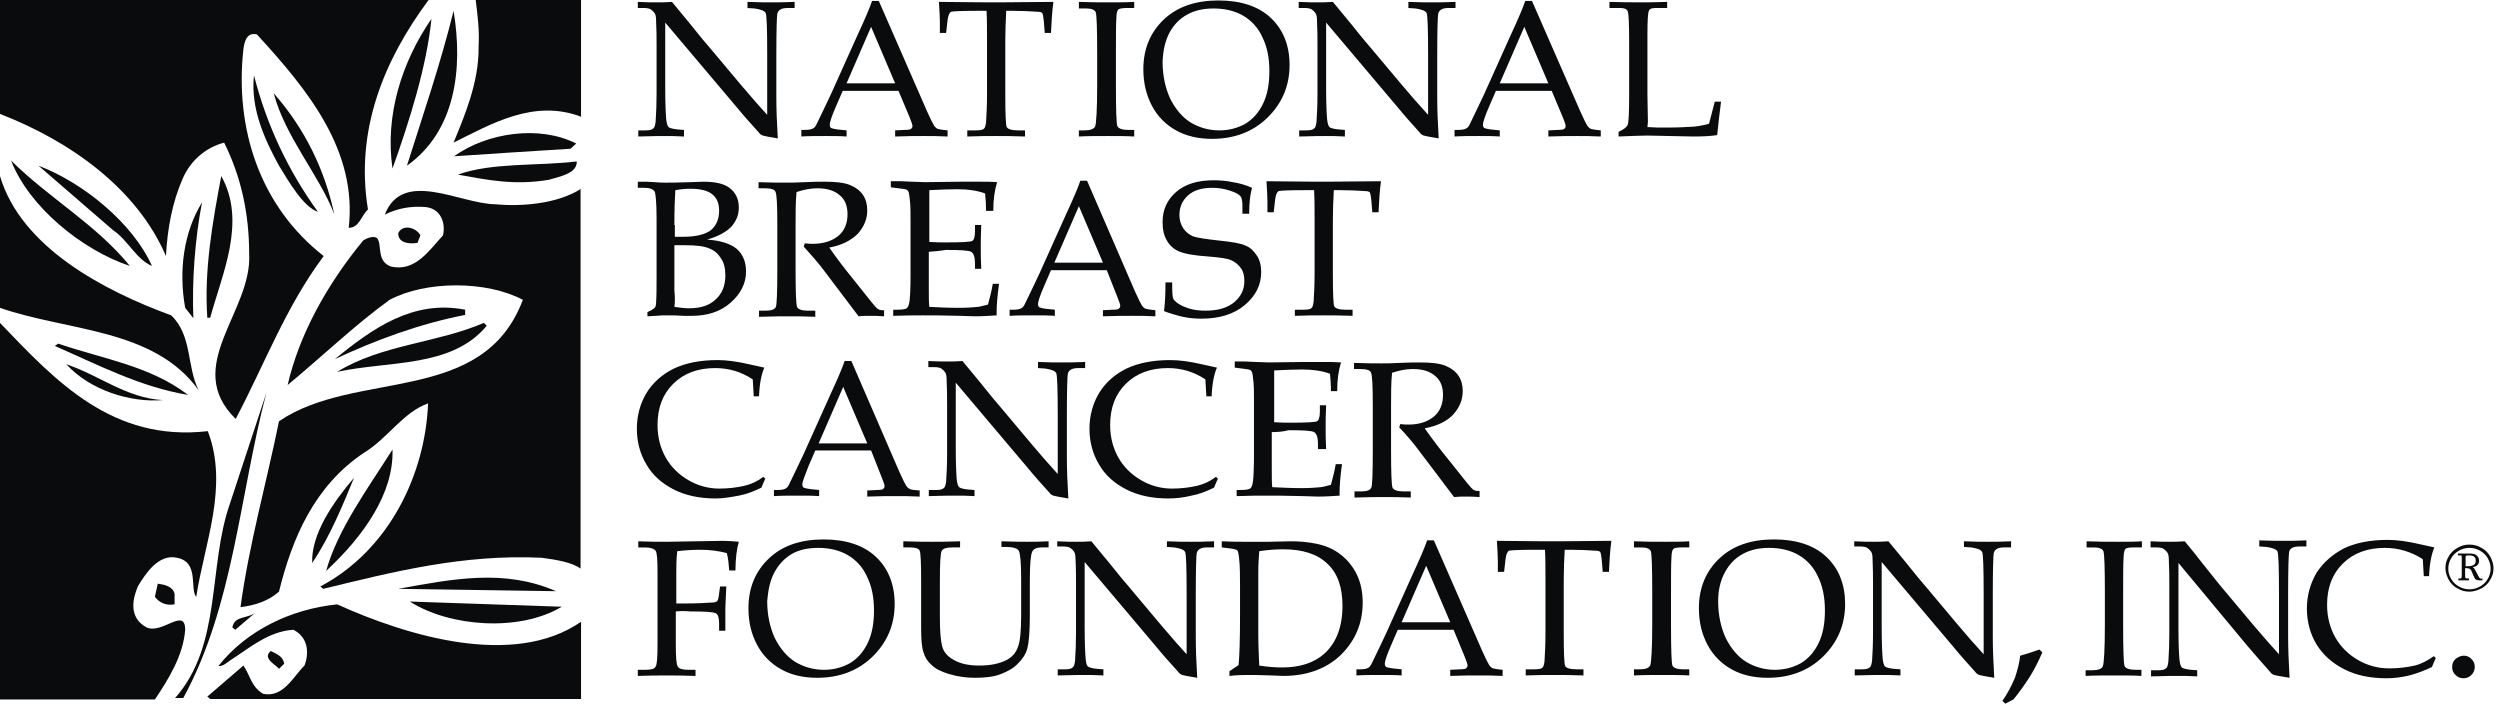 <?xml version="1.0" encoding="UTF-8"?> <svg xmlns="http://www.w3.org/2000/svg" width="151" height="43" viewBox="0 0 151 43" fill="none"><g clip-path="url(#clip0_89_1546)"><path d="M10.024 15.466C10.111 13.816 10.401 12.225 11.04 10.775C11.505 9.723 12.376 8.927 13.538 8.614C14.555 10.661 15.049 12.879 15.049 15.324C15.253 18.821 10.982 22.118 14.236 25.303C15.979 22.005 17.257 18.536 19.552 15.466C15.688 12.452 14.178 7.761 14.7 2.985C14.759 2.559 14.875 1.933 15.514 2.076C18.652 5.487 21.586 9.126 21.063 13.76C21.703 13.76 21.818 13.021 22.225 12.651C21.44 7.874 23.184 3.639 25.886 0H0V6.88C4.183 8.501 8.251 11.344 10.024 15.466ZM28.907 2.843C28.936 4.975 28.036 7.05 27.396 8.614C29.692 7.477 32.248 5.97 35.095 7.05V0H28.733C28.849 0.966 28.965 1.79 28.907 2.843ZM27.396 0.654C26.612 3.839 25.567 6.88 24.579 10.007C27.513 7.932 27.977 4.151 27.396 0.654Z" fill="#0A0B0C"></path><path d="M23.707 10.178C24.753 7.25 25.77 4.009 26.06 1.138C24.259 3.753 23.242 6.994 23.707 10.178ZM16.851 10.007C17.461 11.003 18.332 12.509 19.203 12.794C17.4 10.306 16.09 7.509 15.34 4.549C15.108 6.653 16.095 8.614 16.851 10.007ZM16.531 5.629C17.228 8.273 19.262 10.547 20.192 12.936C19.611 10.263 18.448 7.818 16.531 5.629ZM27.425 9.439C29.575 9.297 32.103 9.126 34.456 8.984L34.805 8.671C32.568 7.534 29.401 8.018 27.425 9.439ZM0.668 9.695C1.743 12.481 4.939 15.097 7.844 16.063C5.781 13.533 2.992 11.998 0.668 9.695ZM33.149 10.86C33.788 10.661 34.863 10.491 34.835 9.752C32.422 10.036 29.692 9.808 27.658 10.548C29.547 10.889 31.086 11.201 33.149 10.86ZM9.18 16.063C8.018 13.476 5.025 11.031 2.325 10.007L6.827 13.902C7.699 14.471 8.251 15.693 9.181 16.063H9.18Z" fill="#0A0B0C"></path><path d="M11.998 23.568C11.272 22.147 11.621 20.27 10.342 19.048C6.304 17.57 1.278 14.954 0 10.633V18.593C4.067 20.015 9.296 19.816 11.998 23.568ZM12.522 19.191H12.696C13.423 16.518 14.904 13.39 13.364 10.633C12.841 13.39 12.318 16.348 12.522 19.191ZM35.095 11.401C33.643 12.339 31.406 12.481 29.924 12.339C27.774 12.31 24.317 10.178 23.242 12.964C23.969 12.594 24.811 12.424 25.74 12.509C26.612 12.623 26.931 13.447 26.757 14.215C25.944 15.096 25.072 16.461 23.59 16.091C22.72 15.75 23.097 14.784 22.777 14.386C22.574 14.215 22.138 14.386 21.935 14.528C19.755 17.172 18.07 20.214 17.373 23.255C19.436 21.55 21.412 19.645 23.533 18.11C25.712 16.944 29.401 16.944 31.58 18.11C29.169 24.535 21.47 22.289 16.851 25.445C16.095 29.169 15.049 32.836 14.526 36.674C15.398 36.561 16.211 36.305 16.851 35.736C17.635 32.552 18.971 29.339 22.022 27.322C23.387 26.497 24.375 24.876 25.857 24.365C25.683 28.629 23.532 33.206 19.349 35.423L19.523 35.566C23.736 34.542 27.949 33.463 32.714 33.689C33.556 33.803 34.514 33.945 35.066 34.343V11.401H35.095ZM11.185 18.593L11.679 19.219C11.592 17.001 11.767 14.471 12.202 12.225C11.097 14.016 10.778 16.348 11.185 18.593Z" fill="#0A0B0C"></path><path d="M25.218 14.67L25.392 14.215C25.16 13.76 24.345 13.504 24.055 14.073C24.027 14.67 24.695 14.756 25.218 14.67ZM20.221 21.692C22.72 20.527 25.334 19.56 28.094 19.02V18.707C24.927 18.081 22.457 19.873 20.22 21.693L20.221 21.692ZM8.86 37.897C7.67 37.272 8.077 35.992 8.338 35.396C8.774 34.684 9.559 33.433 10.691 33.69C12.057 33.945 11.446 35.594 11.853 36.049C12.348 32.809 13.829 29.369 12.551 26.042C6.798 26.696 3.4 23.057 0 19.503V42.247H9.356C10.198 40.996 11.069 39.574 11.185 38.04C11.185 36.647 9.791 38.324 8.86 37.897ZM29.401 19.674L29.227 19.503C26.38 20.726 23.039 20.811 20.366 22.46C23.503 21.778 27.28 22.233 29.401 19.674ZM3.515 20.755L3.312 20.896C5.927 22.034 8.454 23.37 11.359 23.853C9.064 22.091 6.159 21.664 3.515 20.755Z" fill="#0A0B0C"></path><path d="M9.849 24.166C7.641 24.052 5.985 22.658 4.009 22.004C5.433 23.567 7.874 24.335 9.85 24.165L9.849 24.166ZM13.887 30.42C12.551 34.229 13.422 38.948 10.575 42.161H11.069C14.12 36.589 14.468 29.879 16.095 23.71L13.887 30.42ZM23.707 27.15C22.196 29.538 20.395 31.983 19.698 34.485C21.964 32.382 23.794 29.794 23.707 27.15ZM21.383 28.857C20.075 30.391 18.797 32.268 18.855 34.002C19.959 32.381 20.773 30.336 21.383 28.857ZM24.056 35.565L33.584 35.708C30.447 34.343 27.368 34.968 24.055 35.565H24.056ZM9.529 35.253L9.355 36.048C9.646 36.418 10.023 36.588 10.545 36.504V35.878C10.459 35.423 9.936 35.31 9.529 35.253ZM33.934 36.646L24.753 36.333C27.164 37.869 31.377 38.181 33.934 36.646Z" fill="#0A0B0C"></path><path d="M20.366 36.504C17.548 36.788 14.875 38.096 13.19 40.228C13.481 40.257 13.684 40.029 13.946 39.859C15.02 39.176 16.212 38.125 17.722 38.039C18.623 38.494 18.681 39.461 18.39 40.2C17.722 40.854 17.112 42.162 15.892 41.906C15.165 41.479 15.107 40.769 14.701 40.2L12.522 42.076L12.696 42.218H35.095V37.555C31.029 40.37 24.579 38.408 20.366 36.504ZM14.033 37.897L14.207 38.039L15.514 36.93C15.02 37.414 14.178 37.129 14.033 37.897Z" fill="#0A0B0C"></path><path d="M16.85 40.399L17.169 40.086C17.083 39.631 16.734 39.518 16.357 39.319C15.805 39.774 16.704 40.171 16.85 40.399ZM40.18 1.365V5.317C40.18 6.227 40.209 6.852 40.238 7.194C40.267 7.477 40.326 7.62 40.383 7.677C40.442 7.734 40.645 7.79 40.935 7.819L41.313 7.847V8.246C40.877 8.217 40.499 8.217 40.18 8.217C39.948 8.217 39.396 8.217 38.553 8.245V7.875H38.961C39.221 7.875 39.367 7.847 39.454 7.762C39.541 7.705 39.57 7.563 39.599 7.363C39.638 6.796 39.657 6.227 39.657 5.658V2.844C39.657 2.303 39.657 1.791 39.628 1.252C39.628 1.024 39.599 0.882 39.541 0.797C39.479 0.707 39.4 0.63 39.309 0.569C39.221 0.512 39.077 0.483 38.873 0.483H38.524V0.115C39.018 0.143 39.395 0.143 39.657 0.143C39.947 0.143 40.238 0.143 40.587 0.115C40.964 0.57 41.342 1.025 41.691 1.452C42.04 1.878 42.388 2.332 42.766 2.759L44.77 5.147C45.497 5.999 46.019 6.596 46.339 6.937V3.299C46.339 1.764 46.309 0.94 46.251 0.798C46.193 0.655 45.961 0.57 45.583 0.513L45.148 0.485V0.114C45.758 0.142 46.252 0.142 46.601 0.142C46.949 0.142 47.414 0.142 47.995 0.114V0.484H47.56C47.211 0.484 47.008 0.597 46.949 0.825C46.92 0.995 46.891 1.82 46.891 3.327V5.886C46.891 6.568 46.92 7.392 46.979 8.359C46.456 8.273 46.165 8.217 46.078 8.188C45.983 8.158 45.902 8.098 45.846 8.018C45.41 7.535 44.945 7.022 44.48 6.454L40.18 1.365ZM52.614 1.621L54.067 5.032H51.133L52.614 1.621ZM54.939 7.08C55.054 7.363 55.113 7.534 55.113 7.619C55.113 7.676 55.084 7.733 55.025 7.79C54.997 7.818 54.852 7.846 54.648 7.846L54.067 7.875V8.245C54.764 8.216 55.345 8.216 55.781 8.216C56.246 8.216 56.711 8.216 57.234 8.245V7.875C56.943 7.846 56.739 7.818 56.652 7.789C56.565 7.761 56.478 7.676 56.421 7.591C56.362 7.506 56.217 7.221 56.013 6.767L53.08 0.057H52.672C52.528 0.483 52.237 1.166 51.801 2.104L50.203 5.657C49.913 6.283 49.622 6.88 49.361 7.42C49.273 7.62 49.186 7.733 49.099 7.761C49.011 7.818 48.837 7.847 48.576 7.847H48.402V8.244C48.837 8.216 49.302 8.216 49.884 8.216C50.348 8.216 50.755 8.216 51.133 8.245V7.875L50.581 7.818C50.377 7.79 50.262 7.761 50.203 7.733C50.145 7.705 50.115 7.619 50.115 7.534C50.115 7.392 50.232 7.022 50.493 6.425L50.901 5.487H54.27L54.939 7.08ZM60.778 0.626C60.743 1.222 60.724 1.819 60.72 2.416V5.686C60.72 6.908 60.749 7.563 60.808 7.676C60.865 7.79 61.098 7.875 61.476 7.875H61.911V8.245C61.214 8.216 60.633 8.216 60.168 8.216C59.674 8.216 59.093 8.216 58.424 8.245V7.875H58.919C59.18 7.875 59.354 7.846 59.413 7.789C59.5 7.733 59.529 7.591 59.558 7.392C59.587 6.937 59.616 6.368 59.616 5.657V2.417C59.616 1.763 59.616 1.194 59.587 0.654H59.006C58.047 0.654 57.524 0.683 57.437 0.711C57.349 0.768 57.263 0.938 57.233 1.223L57.146 1.99H56.769V1.308C56.769 1.024 56.739 0.626 56.711 0.114C58.802 0.142 60.052 0.142 60.4 0.142L63.626 0.114C63.538 0.768 63.509 1.393 63.48 1.99H63.102L63.044 1.251C63.015 0.995 62.986 0.852 62.957 0.796C62.928 0.739 62.811 0.711 62.666 0.711C62.183 0.675 61.698 0.656 61.214 0.654H60.778V0.626ZM65.136 7.875H65.513C65.862 7.875 66.094 7.789 66.153 7.619C66.211 7.449 66.269 6.625 66.269 5.174V3.241C66.269 1.734 66.24 0.881 66.181 0.739C66.124 0.597 65.92 0.512 65.63 0.512H65.165V0.114C65.804 0.142 66.443 0.142 67.083 0.142C67.605 0.142 68.07 0.142 68.506 0.114V0.483H68.07C67.809 0.483 67.635 0.512 67.548 0.569C67.489 0.626 67.431 0.796 67.431 1.052C67.402 1.45 67.402 2.189 67.402 3.213V5.175C67.402 6.653 67.431 7.477 67.489 7.619C67.548 7.761 67.78 7.846 68.128 7.846H68.506V8.245C68.041 8.216 67.518 8.216 66.937 8.216C66.269 8.216 65.688 8.216 65.165 8.245V7.875H65.136ZM70.627 1.99C70.889 1.507 71.237 1.138 71.702 0.881C72.167 0.626 72.69 0.512 73.3 0.512C73.968 0.512 74.578 0.654 75.072 0.938C75.587 1.235 75.993 1.683 76.234 2.217C76.525 2.787 76.67 3.468 76.67 4.293C76.67 5.061 76.553 5.714 76.292 6.255C76.031 6.795 75.682 7.193 75.217 7.477C74.739 7.742 74.198 7.879 73.648 7.875C73.009 7.875 72.428 7.705 71.905 7.392C71.411 7.08 71.005 6.596 70.685 5.97C70.394 5.345 70.22 4.578 70.22 3.725C70.249 3.07 70.365 2.502 70.627 1.99ZM69.581 6.397C69.907 7.018 70.412 7.532 71.033 7.875C71.644 8.216 72.37 8.387 73.212 8.387C74.549 8.387 75.682 7.961 76.553 7.108C77.426 6.255 77.89 5.203 77.89 3.923C77.89 2.758 77.512 1.791 76.757 1.081C76.002 0.369 74.927 0.028 73.59 0.028C72.225 0.028 71.122 0.399 70.307 1.166C69.494 1.934 69.058 2.928 69.058 4.179C69.058 5.004 69.233 5.743 69.581 6.397ZM80.098 1.364V5.317C80.098 6.227 80.127 6.852 80.156 7.193C80.185 7.477 80.243 7.619 80.301 7.676C80.359 7.733 80.563 7.79 80.853 7.818L81.231 7.846V8.245C80.795 8.216 80.418 8.216 80.098 8.216C79.866 8.216 79.314 8.216 78.471 8.245V7.875H78.878C79.139 7.875 79.285 7.846 79.372 7.761C79.459 7.705 79.488 7.563 79.516 7.363C79.546 6.937 79.575 6.368 79.575 5.657V2.843C79.575 2.303 79.575 1.791 79.546 1.251C79.546 1.024 79.517 0.881 79.458 0.796C79.396 0.707 79.318 0.63 79.227 0.569C79.139 0.512 78.994 0.483 78.79 0.483H78.442V0.114C78.936 0.142 79.313 0.142 79.575 0.142C79.866 0.142 80.156 0.142 80.505 0.114C80.883 0.569 81.26 1.024 81.609 1.45C81.957 1.877 82.306 2.332 82.683 2.758L84.688 5.146C85.198 5.753 85.722 6.35 86.257 6.936V3.299C86.257 1.764 86.228 0.939 86.17 0.797C86.112 0.655 85.879 0.57 85.501 0.513L85.066 0.484V0.114C85.676 0.142 86.17 0.142 86.518 0.142C86.868 0.142 87.332 0.142 87.913 0.114V0.483H87.477C87.129 0.483 86.925 0.597 86.868 0.825C86.838 0.995 86.809 1.819 86.809 3.327V5.885C86.809 6.567 86.838 7.392 86.896 8.359C86.373 8.273 86.083 8.216 85.996 8.188C85.901 8.158 85.82 8.098 85.763 8.018C85.327 7.534 84.862 7.022 84.398 6.454L80.098 1.364ZM92.068 1.621L93.52 5.032H90.586L92.068 1.621ZM94.392 7.08C94.508 7.363 94.566 7.534 94.566 7.619C94.566 7.676 94.537 7.733 94.479 7.79C94.45 7.818 94.305 7.846 94.101 7.846L93.52 7.875V8.245C94.218 8.216 94.799 8.216 95.234 8.216C95.699 8.216 96.164 8.216 96.687 8.245V7.875C96.397 7.846 96.193 7.818 96.106 7.789C96.019 7.761 95.932 7.676 95.873 7.591C95.816 7.506 95.67 7.221 95.467 6.767L92.532 0.057H92.125C91.981 0.483 91.69 1.166 91.254 2.104L89.656 5.657C89.366 6.283 89.075 6.88 88.814 7.42C88.727 7.62 88.64 7.733 88.552 7.761C88.466 7.818 88.29 7.847 88.029 7.847H87.855V8.244C88.29 8.216 88.755 8.216 89.336 8.216C89.801 8.216 90.208 8.216 90.586 8.245V7.875L90.034 7.818C89.831 7.79 89.714 7.761 89.656 7.733C89.598 7.705 89.569 7.619 89.569 7.534C89.569 7.392 89.685 7.022 89.947 6.425L90.353 5.487H93.723L94.392 7.08ZM99.505 7.676C99.882 7.705 100.26 7.705 100.609 7.705C101.336 7.705 101.916 7.676 102.323 7.648C102.628 7.615 102.929 7.558 103.224 7.477L103.573 6.141H103.95C103.863 6.852 103.776 7.534 103.718 8.159C103.369 8.216 102.904 8.245 102.294 8.245L99.505 8.188C99.127 8.188 98.546 8.216 97.762 8.244V7.961C98.082 7.818 98.256 7.676 98.314 7.534C98.372 7.392 98.401 6.767 98.401 5.714V2.587C98.401 1.45 98.372 0.797 98.314 0.683C98.256 0.54 98.11 0.483 97.849 0.483H97.21V0.114C97.82 0.133 98.43 0.143 99.04 0.142C99.447 0.142 99.999 0.142 100.696 0.114V0.483H99.97C99.766 0.483 99.621 0.54 99.592 0.654C99.534 0.768 99.505 1.251 99.505 2.104V5.743L99.534 7.363L99.505 7.676ZM40.732 13.59C40.732 12.652 40.761 11.941 40.79 11.487C41.11 11.43 41.4 11.401 41.691 11.401C42.301 11.401 42.765 11.515 43.027 11.742C43.317 11.969 43.434 12.311 43.434 12.737C43.434 13.249 43.26 13.619 42.94 13.902C42.591 14.159 42.039 14.301 41.284 14.301H40.761V13.59H40.732ZM44.189 13.676C44.48 13.334 44.625 12.964 44.625 12.538C44.625 11.999 44.421 11.6 44.015 11.315C43.695 11.089 43.172 10.975 42.505 10.975L41.661 11.003C40.935 11.032 40.441 11.032 40.209 11.032C40.064 11.032 39.831 11.032 39.541 11.003L39.017 10.975H38.524V11.344H38.931C39.251 11.344 39.454 11.43 39.541 11.571C39.599 11.685 39.657 12.226 39.657 13.192V16.746C39.657 17.314 39.657 17.826 39.628 18.281C39.628 18.423 39.599 18.537 39.541 18.593C39.482 18.65 39.367 18.736 39.105 18.85V19.105L39.599 19.077C39.889 19.048 40.121 19.048 40.325 19.048C40.587 19.048 40.935 19.048 41.313 19.077H41.778C42.736 19.077 43.521 18.821 44.131 18.281C44.741 17.741 45.06 17.116 45.06 16.405C45.06 15.836 44.886 15.381 44.509 15.04C44.131 14.727 43.55 14.529 42.708 14.472C43.404 14.272 43.898 13.988 44.189 13.675V13.676ZM40.762 18.138C40.762 17.996 40.762 17.797 40.733 17.541V14.812H41.401C42.069 14.812 42.533 14.869 42.853 15.011C43.144 15.124 43.376 15.324 43.55 15.608C43.725 15.864 43.812 16.205 43.812 16.632C43.812 17.257 43.609 17.74 43.231 18.081C42.853 18.451 42.302 18.621 41.633 18.621C41.401 18.621 41.082 18.593 40.733 18.536C40.761 18.366 40.761 18.252 40.761 18.138L40.762 18.138ZM50.087 14.954C50.537 15.597 51.012 16.223 51.51 16.83L52.643 18.253C52.847 18.508 52.963 18.622 53.051 18.679C53.114 18.711 53.183 18.73 53.254 18.736H53.398V19.105C53.079 19.076 52.789 19.076 52.556 19.076C52.324 19.076 52.091 19.076 51.859 19.105L49.796 16.375C49.419 15.864 48.983 15.381 48.547 14.898L48.605 14.698C48.837 14.726 49.012 14.726 49.099 14.726C49.738 14.726 50.261 14.556 50.639 14.243C51.017 13.931 51.19 13.476 51.19 12.936C51.19 12.452 51.045 12.054 50.726 11.799C50.406 11.514 49.971 11.373 49.36 11.373C48.954 11.373 48.547 11.458 48.111 11.599C48.053 12.197 48.053 12.85 48.053 13.533V16.29C48.053 17.627 48.082 18.366 48.141 18.536C48.198 18.679 48.431 18.764 48.78 18.764H49.244V19.134C48.605 19.105 48.053 19.105 47.646 19.105C47.326 19.105 46.717 19.105 45.845 19.134V18.764H46.281C46.6 18.764 46.804 18.679 46.862 18.537C46.92 18.394 46.949 17.655 46.949 16.29V13.562C46.949 12.396 46.92 11.713 46.833 11.571C46.774 11.429 46.543 11.372 46.135 11.372H45.816V11.003C46.543 11.031 47.094 11.031 47.472 11.031C47.734 11.031 48.111 11.031 48.576 11.003C49.128 10.974 49.535 10.974 49.796 10.974C50.465 10.974 50.987 11.031 51.336 11.173C51.685 11.315 51.946 11.514 52.121 11.77C52.295 12.026 52.382 12.339 52.382 12.709C52.382 13.248 52.178 13.703 51.801 14.13C51.394 14.528 50.843 14.812 50.087 14.954ZM56.1 15.21V17.428C56.1 17.94 56.1 18.309 56.13 18.536C56.681 18.565 57.291 18.593 57.959 18.593C58.396 18.593 58.744 18.565 59.064 18.536C59.267 18.508 59.441 18.451 59.674 18.394C59.762 18.053 59.878 17.655 59.965 17.143H60.342C60.226 17.968 60.197 18.536 60.197 18.793V19.048C59.761 19.076 59.326 19.105 58.889 19.105L57.989 19.076C56.972 19.048 56.246 19.048 55.752 19.048C55.287 19.048 54.705 19.048 53.95 19.076V18.707H54.125C54.474 18.707 54.677 18.679 54.764 18.622C54.852 18.565 54.909 18.395 54.939 18.166C54.967 17.94 54.997 17.399 54.997 16.575V13.447C54.997 12.936 54.997 12.509 54.967 12.197C54.939 11.884 54.909 11.684 54.88 11.599C54.852 11.543 54.822 11.486 54.764 11.458C54.706 11.429 54.532 11.401 54.27 11.372L53.806 11.315V10.946H54.445L55.054 10.974C55.404 10.974 55.665 11.003 55.839 11.003L58.076 10.974H59.123C59.47 10.974 59.848 10.974 60.226 11.003C60.081 11.458 59.994 12.026 59.994 12.737H59.558C59.557 12.385 59.538 12.034 59.5 11.684C59.035 11.514 58.483 11.429 57.814 11.429C57.291 11.429 56.711 11.458 56.13 11.486V14.613C56.507 14.641 56.856 14.641 57.146 14.641C58.076 14.641 58.599 14.613 58.715 14.556C58.831 14.5 58.889 14.3 58.889 13.96V13.59H59.267C59.239 14.158 59.239 14.613 59.239 14.954C59.239 15.324 59.239 15.75 59.267 16.234H58.889V15.892C58.889 15.523 58.802 15.296 58.658 15.21C58.512 15.124 57.989 15.096 57.117 15.096C56.798 15.153 56.45 15.182 56.1 15.21ZM65.165 12.452L66.618 15.864H63.683L65.165 12.452ZM67.489 17.939C67.605 18.224 67.663 18.394 67.663 18.48C67.663 18.536 67.635 18.593 67.576 18.65C67.548 18.679 67.402 18.707 67.198 18.707L66.618 18.736V19.105C67.315 19.076 67.896 19.076 68.331 19.076C68.796 19.076 69.261 19.076 69.785 19.105V18.736C69.494 18.707 69.291 18.679 69.203 18.65C69.116 18.622 69.029 18.536 68.971 18.451C68.913 18.366 68.767 18.081 68.564 17.626L65.659 10.918H65.251C65.108 11.344 64.816 12.026 64.381 12.964L62.783 16.518C62.492 17.143 62.202 17.74 61.94 18.281C61.853 18.48 61.766 18.593 61.678 18.622C61.591 18.679 61.417 18.707 61.156 18.707H60.981V19.076C61.417 19.048 61.882 19.048 62.463 19.048C62.928 19.048 63.334 19.048 63.713 19.076V18.707L63.161 18.65C62.957 18.622 62.841 18.593 62.783 18.564C62.724 18.536 62.695 18.451 62.695 18.366C62.695 18.224 62.811 17.855 63.074 17.257L63.48 16.319H66.85L67.489 17.939ZM75.624 11.344C75.507 11.742 75.45 12.254 75.45 12.908H75.042V12.452C75.042 12.168 75.014 11.969 74.927 11.856C74.839 11.742 74.636 11.628 74.287 11.514C73.941 11.4 73.578 11.342 73.213 11.344C72.603 11.344 72.109 11.486 71.76 11.799C71.411 12.111 71.237 12.51 71.237 12.992C71.237 13.305 71.324 13.562 71.469 13.788C71.615 14.016 71.818 14.158 72.05 14.272C72.282 14.357 72.835 14.443 73.62 14.528C74.433 14.613 74.955 14.698 75.246 14.841C75.537 14.954 75.74 15.181 75.914 15.438C76.089 15.694 76.176 16.035 76.176 16.432C76.176 17.2 75.857 17.855 75.188 18.423C74.549 18.962 73.678 19.247 72.574 19.247C72.196 19.247 71.818 19.219 71.44 19.134C71.063 19.048 70.685 18.934 70.307 18.793C70.365 18.338 70.395 17.769 70.395 17.058H70.801V17.343C70.801 17.712 70.83 17.94 70.859 18.025C70.888 18.11 70.975 18.195 71.12 18.309C71.324 18.451 71.585 18.565 71.876 18.65C72.167 18.736 72.487 18.764 72.835 18.764C73.561 18.764 74.142 18.593 74.549 18.253C74.956 17.911 75.159 17.485 75.159 16.973C75.159 16.66 75.101 16.404 74.955 16.205C74.811 15.994 74.61 15.827 74.374 15.722C74.143 15.608 73.677 15.551 73.009 15.495C72.138 15.438 71.527 15.324 71.207 15.182C70.896 15.052 70.639 14.821 70.481 14.528C70.307 14.243 70.22 13.873 70.22 13.419C70.22 12.68 70.481 12.082 71.033 11.599C71.585 11.116 72.341 10.889 73.3 10.889C73.677 10.889 74.085 10.918 74.462 11.003C74.863 11.064 75.254 11.178 75.624 11.344V11.344ZM80.563 11.486C80.528 12.082 80.508 12.679 80.505 13.276V16.518C80.505 17.74 80.534 18.394 80.592 18.508C80.65 18.622 80.883 18.707 81.26 18.707H81.696V19.076C80.999 19.048 80.418 19.048 79.953 19.048C79.459 19.048 78.878 19.048 78.209 19.076V18.707H78.703C78.965 18.707 79.139 18.679 79.197 18.622C79.285 18.565 79.314 18.423 79.342 18.224C79.372 17.769 79.401 17.2 79.401 16.489V13.248C79.401 12.595 79.401 12.026 79.372 11.486H78.79C77.832 11.486 77.309 11.514 77.222 11.543C77.134 11.599 77.048 11.77 77.018 12.054L76.931 12.822H76.553V12.139C76.553 11.856 76.525 11.458 76.496 10.946C78.587 10.974 79.836 10.974 80.185 10.974L83.41 10.946C83.323 11.599 83.294 12.225 83.264 12.822H82.887L82.829 12.083C82.8 11.827 82.771 11.684 82.742 11.628C82.713 11.571 82.596 11.542 82.451 11.542C81.968 11.507 81.483 11.488 80.999 11.486H80.563ZM45.526 23.938L45.467 22.915C45.136 22.694 44.775 22.521 44.393 22.403C44.006 22.289 43.605 22.231 43.201 22.232C42.155 22.232 41.313 22.545 40.674 23.17C40.034 23.796 39.715 24.62 39.715 25.672C39.715 26.412 39.889 27.065 40.209 27.634C40.528 28.203 40.993 28.658 41.575 28.999C42.135 29.332 42.778 29.509 43.434 29.511C43.956 29.511 44.48 29.454 44.974 29.34C45.387 29.242 45.773 29.058 46.106 28.8L46.223 28.913C46.135 29.084 46.078 29.254 45.99 29.453C45.526 29.681 45.089 29.852 44.624 29.937C44.16 30.023 43.695 30.107 43.23 30.107C42.271 30.107 41.429 29.937 40.703 29.568C39.976 29.198 39.425 28.714 39.047 28.06C38.669 27.435 38.466 26.696 38.466 25.899C38.466 25.104 38.669 24.365 39.047 23.739C39.425 23.114 40.006 22.602 40.703 22.261C41.429 21.92 42.301 21.749 43.347 21.749C43.898 21.749 44.537 21.835 45.264 22.005C45.641 22.09 45.932 22.147 46.165 22.204C45.99 22.602 45.874 23.171 45.845 23.938H45.526ZM50.929 23.369L52.382 26.781H49.447L50.929 23.369ZM53.254 28.828C53.37 29.113 53.428 29.283 53.428 29.368C53.428 29.425 53.398 29.482 53.34 29.539C53.311 29.567 53.167 29.596 52.963 29.596L52.382 29.624V29.994C53.08 29.965 53.66 29.965 54.096 29.965C54.561 29.965 55.026 29.965 55.548 29.994V29.624C55.258 29.596 55.054 29.596 54.967 29.539C54.88 29.511 54.793 29.425 54.736 29.34C54.677 29.254 54.532 28.97 54.328 28.515L51.423 21.806H51.016C50.871 22.233 50.58 22.915 50.145 23.853L48.547 27.407C48.256 28.032 47.965 28.629 47.704 29.169C47.617 29.368 47.53 29.482 47.443 29.511C47.355 29.567 47.182 29.596 46.92 29.596H46.745V29.965C47.182 29.937 47.646 29.937 48.227 29.937C48.693 29.937 49.098 29.937 49.476 29.965V29.596L48.925 29.539C48.721 29.511 48.605 29.482 48.547 29.453C48.489 29.425 48.459 29.34 48.459 29.254C48.459 29.113 48.605 28.743 48.837 28.146L49.245 27.207H52.614L53.254 28.828ZM57.728 23.114V27.065C57.728 27.975 57.757 28.601 57.785 28.942C57.815 29.226 57.873 29.368 57.931 29.425C57.989 29.482 58.193 29.539 58.483 29.567L58.861 29.596V29.965C58.424 29.937 58.047 29.937 57.728 29.937C57.495 29.937 56.943 29.937 56.1 29.965V29.596H56.508C56.769 29.596 56.914 29.567 57.002 29.482C57.089 29.425 57.117 29.283 57.146 29.084C57.176 28.658 57.205 28.089 57.205 27.378V24.535C57.205 23.995 57.205 23.483 57.176 22.943C57.176 22.716 57.146 22.574 57.088 22.488C57.026 22.399 56.947 22.322 56.856 22.261C56.768 22.204 56.624 22.175 56.42 22.175H56.072V21.806C56.565 21.834 56.942 21.834 57.205 21.834C57.495 21.834 57.785 21.834 58.134 21.806C58.512 22.261 58.889 22.716 59.239 23.143C59.587 23.569 59.935 24.023 60.313 24.45L62.319 26.838C62.829 27.445 63.352 28.042 63.887 28.629V25.047C63.887 23.512 63.857 22.687 63.799 22.545C63.741 22.403 63.509 22.318 63.131 22.261L62.696 22.232V21.863C63.306 21.891 63.8 21.891 64.148 21.891C64.496 21.891 64.961 21.891 65.543 21.863V22.233H65.107C64.758 22.233 64.555 22.346 64.496 22.574C64.468 22.716 64.439 23.569 64.439 25.075V27.634C64.439 28.316 64.468 29.141 64.526 30.107C64.003 30.022 63.713 29.965 63.626 29.937C63.531 29.907 63.449 29.847 63.393 29.766C62.957 29.283 62.492 28.771 62.027 28.203L57.728 23.114ZM72.864 23.938L72.805 22.915C72.475 22.694 72.113 22.521 71.731 22.403C71.345 22.289 70.944 22.231 70.54 22.232C69.494 22.232 68.651 22.545 68.012 23.17C67.373 23.796 67.053 24.62 67.053 25.672C67.053 26.412 67.228 27.065 67.548 27.634C67.867 28.203 68.331 28.658 68.913 28.999C69.474 29.332 70.116 29.509 70.772 29.511C71.295 29.511 71.819 29.454 72.312 29.34C72.725 29.242 73.112 29.058 73.445 28.8L73.561 28.913C73.473 29.084 73.416 29.254 73.329 29.453C72.864 29.681 72.428 29.852 71.963 29.937C71.507 30.049 71.038 30.107 70.568 30.107C69.61 30.107 68.767 29.937 68.041 29.568C67.314 29.198 66.763 28.714 66.385 28.06C66.007 27.435 65.804 26.696 65.804 25.899C65.804 25.104 66.007 24.365 66.385 23.739C66.763 23.114 67.344 22.602 68.041 22.261C68.767 21.92 69.639 21.749 70.685 21.749C71.236 21.749 71.875 21.835 72.603 22.005C72.98 22.09 73.27 22.147 73.503 22.204C73.329 22.602 73.212 23.171 73.183 23.938H72.864ZM76.815 26.099V28.316C76.815 28.828 76.815 29.198 76.844 29.425C77.395 29.454 78.007 29.482 78.674 29.482C79.11 29.482 79.459 29.454 79.779 29.425C79.981 29.396 80.156 29.34 80.388 29.283C80.476 28.942 80.592 28.544 80.679 28.032H81.057C80.94 28.856 80.912 29.425 80.912 29.681V29.937C80.475 29.965 80.04 29.994 79.604 29.994L78.703 29.965C77.687 29.937 76.961 29.937 76.496 29.937C76.031 29.937 75.449 29.937 74.694 29.965V29.596H74.868C75.217 29.596 75.42 29.567 75.507 29.51C75.595 29.454 75.653 29.283 75.682 29.056C75.711 28.828 75.74 28.288 75.74 27.463V24.336C75.74 23.825 75.74 23.398 75.711 23.085C75.682 22.744 75.653 22.574 75.623 22.488C75.594 22.431 75.566 22.374 75.507 22.346C75.45 22.317 75.276 22.289 75.014 22.26L74.578 22.204V21.834H75.217L75.827 21.863C76.176 21.863 76.437 21.891 76.612 21.891L78.849 21.863H79.894C80.243 21.863 80.621 21.863 80.999 21.891C80.853 22.346 80.766 22.915 80.766 23.625H80.388C80.388 23.199 80.359 22.857 80.331 22.574C79.866 22.403 79.314 22.317 78.645 22.317C78.122 22.317 77.541 22.346 76.96 22.374V25.502C77.338 25.53 77.687 25.53 77.977 25.53C78.907 25.53 79.429 25.502 79.546 25.444C79.662 25.388 79.72 25.189 79.72 24.848V24.478H80.098C80.069 25.047 80.069 25.502 80.069 25.843C80.069 26.212 80.069 26.639 80.098 27.122H79.604V26.781C79.604 26.412 79.516 26.184 79.372 26.099C79.227 26.013 78.703 25.985 77.832 25.985C77.512 26.071 77.164 26.099 76.815 26.099ZM86.053 25.871C86.504 26.514 86.979 27.14 87.477 27.748L88.61 29.169C88.814 29.425 88.93 29.539 89.017 29.596C89.08 29.628 89.149 29.647 89.221 29.652H89.366V30.022C89.046 29.994 88.755 29.994 88.523 29.994C88.29 29.994 88.058 29.994 87.826 30.022L85.763 27.293C85.38 26.774 84.963 26.28 84.514 25.814L84.572 25.616C84.805 25.644 84.979 25.644 85.066 25.644C85.734 25.644 86.228 25.473 86.606 25.161C86.983 24.848 87.158 24.393 87.158 23.853C87.158 23.369 87.012 22.972 86.693 22.716C86.373 22.431 85.938 22.289 85.327 22.289C84.921 22.289 84.514 22.375 84.079 22.517C84.02 23.114 84.02 23.767 84.02 24.45V27.207C84.02 28.544 84.049 29.283 84.107 29.454C84.166 29.596 84.398 29.68 84.746 29.68H85.211V30.051C84.572 30.022 84.02 30.022 83.614 30.022C83.294 30.022 82.683 30.022 81.812 30.051V29.681H82.248C82.568 29.681 82.771 29.595 82.829 29.454C82.887 29.311 82.916 28.573 82.916 27.207V24.479C82.916 23.312 82.887 22.631 82.8 22.488C82.742 22.346 82.509 22.289 82.103 22.289H81.783V21.919C82.509 21.948 83.061 21.948 83.439 21.948C83.701 21.948 84.079 21.948 84.543 21.919C85.095 21.891 85.501 21.891 85.763 21.891C86.431 21.891 86.955 21.948 87.303 22.09C87.651 22.232 87.913 22.431 88.088 22.687C88.262 22.943 88.349 23.256 88.349 23.625C88.349 24.165 88.146 24.62 87.768 25.047C87.39 25.445 86.809 25.729 86.053 25.871ZM40.819 36.931V38.893C40.819 39.66 40.848 40.115 40.935 40.258C41.023 40.399 41.226 40.456 41.603 40.456H42.01V40.826C41.283 40.798 40.674 40.798 40.238 40.798C39.802 40.798 39.221 40.798 38.524 40.826V40.456H38.989C39.337 40.456 39.541 40.399 39.599 40.258C39.686 40.143 39.715 39.688 39.715 38.892V34.6C39.715 33.832 39.686 33.378 39.599 33.263C39.511 33.15 39.308 33.065 38.96 33.065H38.552V32.695C39.191 32.723 39.773 32.723 40.296 32.723L43.637 32.667C43.986 32.667 44.306 32.695 44.625 32.723C44.508 33.122 44.421 33.718 44.421 34.457H44.044C44.015 34.059 43.986 33.718 43.899 33.406C43.378 33.27 42.84 33.203 42.301 33.206C41.836 33.206 41.371 33.235 40.906 33.292C40.848 33.776 40.848 34.23 40.848 34.629V36.448H41.516C42.097 36.448 42.591 36.42 43.026 36.391C43.172 36.391 43.259 36.362 43.317 36.306C43.376 36.248 43.405 36.106 43.434 35.85L43.491 35.424H43.869C43.841 36.106 43.811 36.561 43.811 36.761V38.097H43.434V37.67C43.434 37.329 43.376 37.101 43.23 37.044C43.085 36.959 42.591 36.931 41.691 36.931C41.401 36.902 41.109 36.902 40.819 36.931ZM46.775 34.571C47.036 34.087 47.385 33.718 47.821 33.462C48.256 33.206 48.808 33.092 49.419 33.092C50.087 33.092 50.697 33.234 51.191 33.519C51.706 33.816 52.112 34.263 52.352 34.798C52.643 35.367 52.789 36.049 52.789 36.874C52.789 37.642 52.672 38.295 52.411 38.835C52.15 39.375 51.801 39.774 51.336 40.057C50.858 40.322 50.317 40.459 49.767 40.456C49.151 40.458 48.547 40.29 48.024 39.972C47.53 39.66 47.123 39.176 46.804 38.551C46.513 37.925 46.339 37.158 46.339 36.306C46.397 35.623 46.513 35.055 46.775 34.571ZM45.728 38.949C46.055 39.57 46.56 40.084 47.182 40.427C47.791 40.769 48.518 40.939 49.361 40.939C50.697 40.939 51.829 40.512 52.702 39.66C53.572 38.807 54.038 37.755 54.038 36.476C54.038 35.31 53.66 34.343 52.905 33.632C52.15 32.922 51.075 32.581 49.738 32.581C48.372 32.581 47.269 32.951 46.455 33.718C45.641 34.485 45.206 35.481 45.206 36.732C45.206 37.584 45.38 38.295 45.728 38.949ZM54.561 32.694C55.345 32.723 55.927 32.723 56.304 32.723C56.682 32.723 57.233 32.723 57.989 32.694V33.064H57.554C57.176 33.064 56.972 33.121 56.885 33.263C56.798 33.405 56.769 34.03 56.769 35.111V37.357C56.769 38.182 56.827 38.75 56.914 39.063C57.002 39.376 57.233 39.66 57.611 39.859C57.989 40.086 58.512 40.2 59.151 40.2C59.819 40.2 60.371 40.086 60.807 39.859C61.127 39.688 61.359 39.433 61.476 39.091C61.62 38.75 61.678 38.096 61.678 37.13V34.969C61.678 33.974 61.62 33.405 61.533 33.263C61.446 33.121 61.185 33.036 60.778 33.036H60.487V32.694C61.301 32.723 61.795 32.723 62.027 32.723C62.376 32.723 62.811 32.723 63.335 32.694V33.064H62.927C62.608 33.064 62.434 33.15 62.346 33.32C62.259 33.49 62.202 34.059 62.202 35.026V37.158C62.202 38.125 62.144 38.807 62.056 39.148C61.968 39.489 61.766 39.802 61.504 40.057C61.243 40.342 60.894 40.541 60.458 40.712C60.022 40.882 59.499 40.938 58.919 40.938C58.378 40.944 57.839 40.867 57.321 40.712C56.856 40.569 56.507 40.399 56.275 40.172C56.035 39.969 55.863 39.702 55.781 39.404C55.665 39.091 55.636 38.58 55.636 37.869V35.055C55.636 33.974 55.607 33.377 55.548 33.263C55.491 33.121 55.287 33.064 54.939 33.064H54.561V32.694ZM65.513 33.945V37.897C65.513 38.806 65.543 39.433 65.572 39.774C65.6 40.058 65.63 40.2 65.717 40.257C65.775 40.314 65.978 40.37 66.269 40.399L66.646 40.427V40.797C66.211 40.769 65.833 40.769 65.513 40.769C65.282 40.769 64.729 40.769 63.887 40.797V40.427H64.293C64.555 40.427 64.7 40.399 64.787 40.314C64.875 40.257 64.904 40.114 64.933 39.915C64.972 39.347 64.991 38.779 64.991 38.21V35.367C64.991 34.827 64.991 34.315 64.961 33.775C64.961 33.548 64.933 33.405 64.874 33.32C64.812 33.231 64.734 33.154 64.643 33.093C64.555 33.036 64.409 33.007 64.206 33.007H63.857V32.694C64.352 32.723 64.729 32.723 64.991 32.723C65.281 32.723 65.572 32.723 65.92 32.694C66.298 33.149 66.676 33.604 67.024 34.031C67.373 34.457 67.722 34.912 68.1 35.338L70.104 37.727C70.83 38.579 71.353 39.176 71.672 39.517V35.85C71.672 34.315 71.644 33.491 71.585 33.349C71.528 33.206 71.295 33.121 70.918 33.064L70.481 33.036V32.694C71.092 32.723 71.585 32.723 71.935 32.723C72.283 32.723 72.748 32.723 73.329 32.694V33.064H72.893C72.544 33.064 72.341 33.178 72.283 33.405C72.253 33.547 72.225 34.4 72.225 35.907V38.466C72.225 39.148 72.253 39.972 72.312 40.939C71.789 40.853 71.498 40.797 71.411 40.769C71.317 40.738 71.235 40.678 71.18 40.598C70.743 40.114 70.278 39.603 69.813 39.034L65.513 33.945ZM76.001 38.267V34.542C76.001 34.087 76.031 33.661 76.059 33.292C76.612 33.206 77.106 33.178 77.512 33.178C78.674 33.178 79.575 33.462 80.185 34.059C80.795 34.628 81.086 35.481 81.086 36.589C81.086 37.869 80.708 38.835 79.981 39.49C79.372 40.029 78.529 40.314 77.454 40.314C77.047 40.314 76.583 40.285 76.059 40.2C76.031 39.574 76.001 38.949 76.001 38.267ZM74.259 40.541V40.825C74.752 40.769 75.159 40.769 75.449 40.769C75.624 40.769 76.088 40.769 76.786 40.797L77.513 40.825C78.936 40.825 80.098 40.399 80.97 39.574C81.841 38.722 82.306 37.67 82.306 36.391C82.306 35.765 82.19 35.196 81.957 34.713C81.73 34.236 81.392 33.817 80.97 33.491C80.534 33.149 80.04 32.951 79.488 32.837C78.972 32.736 78.446 32.688 77.919 32.694L76.641 32.723H75.072C74.84 32.723 74.433 32.723 73.794 32.694V33.064L74.259 33.121C74.52 33.149 74.694 33.206 74.724 33.234C74.781 33.292 74.81 33.434 74.84 33.718C74.898 34.202 74.898 34.798 74.898 35.453V37.101C74.898 38.579 74.868 39.603 74.81 40.172L74.259 40.541ZM86.141 34.173L87.594 37.584H84.659L86.141 34.173ZM88.466 39.66C88.581 39.944 88.64 40.114 88.64 40.2C88.64 40.257 88.61 40.314 88.552 40.37C88.523 40.399 88.378 40.427 88.175 40.427L87.594 40.456V40.825C88.29 40.797 88.872 40.797 89.308 40.797C89.772 40.797 90.237 40.797 90.76 40.825V40.456C90.47 40.427 90.266 40.399 90.179 40.37C90.092 40.342 90.005 40.257 89.947 40.172C89.888 40.086 89.744 39.802 89.54 39.347L86.606 32.638H86.199C86.053 33.064 85.763 33.747 85.327 34.685L83.729 38.238C83.439 38.864 83.148 39.461 82.887 40.001C82.8 40.2 82.712 40.314 82.625 40.342C82.538 40.399 82.364 40.428 82.103 40.428H81.928V40.797C82.364 40.769 82.829 40.769 83.41 40.769C83.875 40.769 84.31 40.769 84.659 40.797V40.427L84.107 40.37C83.903 40.342 83.788 40.314 83.729 40.285C83.671 40.257 83.642 40.172 83.642 40.086C83.642 39.944 83.759 39.574 84.02 38.978L84.427 38.039H87.797L88.466 39.66ZM94.508 33.206C94.473 33.803 94.454 34.4 94.45 34.997V38.238C94.45 39.461 94.479 40.114 94.537 40.229C94.595 40.342 94.827 40.427 95.205 40.427H95.641V40.797C94.944 40.769 94.362 40.769 93.898 40.769C93.404 40.769 92.823 40.769 92.155 40.797V40.427H92.649C92.91 40.427 93.084 40.399 93.142 40.342C93.23 40.285 93.259 40.143 93.288 39.944C93.317 39.489 93.346 38.921 93.346 38.21V34.969C93.346 34.315 93.346 33.747 93.317 33.206H92.736C91.777 33.206 91.254 33.234 91.138 33.263C91.051 33.32 90.964 33.49 90.934 33.775L90.847 34.542H90.47V33.86C90.47 33.576 90.44 33.178 90.412 32.666C92.503 32.694 93.753 32.694 94.101 32.694L97.326 32.666C97.239 33.32 97.21 33.945 97.181 34.542H96.803L96.745 33.803C96.716 33.547 96.687 33.405 96.658 33.349C96.629 33.292 96.512 33.263 96.368 33.263C95.884 33.227 95.4 33.209 94.915 33.206H94.508ZM98.662 40.428H99.04C99.389 40.428 99.621 40.342 99.679 40.172C99.738 40.001 99.795 39.176 99.795 37.727V35.793C99.795 34.287 99.766 33.434 99.708 33.292C99.651 33.149 99.447 33.065 99.156 33.065H98.692V32.694C99.331 32.723 99.97 32.723 100.609 32.723C101.132 32.723 101.597 32.723 102.032 32.694V33.064H101.597C101.306 33.064 101.161 33.092 101.074 33.15C101.016 33.206 100.958 33.377 100.958 33.632C100.929 34.031 100.929 34.77 100.929 35.793V37.756C100.929 39.233 100.958 40.057 101.016 40.2C101.074 40.342 101.306 40.427 101.655 40.427H102.032V40.797C101.568 40.769 101.045 40.769 100.464 40.769C99.795 40.769 99.214 40.769 98.692 40.797V40.427L98.662 40.428ZM104.182 34.571C104.444 34.087 104.793 33.718 105.258 33.462C105.723 33.206 106.245 33.092 106.855 33.092C107.523 33.092 108.134 33.234 108.628 33.519C109.142 33.816 109.549 34.263 109.79 34.798C110.08 35.367 110.225 36.049 110.225 36.874C110.225 37.642 110.11 38.295 109.848 38.835C109.586 39.375 109.238 39.774 108.773 40.057C108.294 40.322 107.753 40.459 107.204 40.456C106.588 40.458 105.984 40.29 105.461 39.972C104.967 39.66 104.56 39.176 104.241 38.551C103.95 37.925 103.776 37.158 103.776 36.306C103.776 35.623 103.921 35.055 104.182 34.571ZM103.136 38.949C103.463 39.57 103.968 40.084 104.589 40.427C105.199 40.769 105.926 40.939 106.768 40.939C108.104 40.939 109.238 40.512 110.11 39.66C110.98 38.807 111.445 37.755 111.445 36.476C111.445 35.31 111.068 34.343 110.313 33.632C109.558 32.922 108.482 32.581 107.146 32.581C105.78 32.581 104.677 32.951 103.863 33.718C103.049 34.485 102.614 35.481 102.614 36.732C102.614 37.584 102.788 38.295 103.136 38.949ZM113.654 33.945V37.897C113.654 38.806 113.682 39.433 113.712 39.774C113.741 40.058 113.799 40.2 113.857 40.257C113.915 40.314 114.119 40.37 114.409 40.399L114.787 40.427V40.797C114.351 40.769 113.973 40.769 113.654 40.769C113.421 40.769 112.869 40.769 112.026 40.797V40.427H112.434C112.695 40.427 112.84 40.399 112.927 40.314C113.015 40.257 113.043 40.114 113.073 39.915C113.102 39.489 113.13 38.921 113.13 38.21V35.367C113.13 34.827 113.13 34.315 113.102 33.775C113.102 33.548 113.073 33.405 113.015 33.32C112.952 33.231 112.873 33.154 112.782 33.093C112.695 33.036 112.55 33.007 112.346 33.007H111.997V32.694C112.491 32.723 112.869 32.723 113.13 32.723C113.421 32.723 113.712 32.723 114.06 32.694C114.438 33.149 114.815 33.604 115.164 34.031C115.513 34.457 115.862 34.912 116.239 35.338L118.244 37.727C118.754 38.334 119.277 38.931 119.813 39.517V35.85C119.813 34.315 119.784 33.491 119.726 33.349C119.667 33.206 119.435 33.121 119.058 33.064L118.622 33.036V32.694C119.261 32.723 119.726 32.723 120.074 32.723C120.423 32.723 120.887 32.723 121.469 32.694V33.064H121.033C120.684 33.064 120.481 33.178 120.423 33.405C120.394 33.547 120.365 34.4 120.365 35.907V38.466C120.365 39.148 120.394 39.972 120.452 40.939C119.929 40.853 119.639 40.797 119.551 40.769C119.457 40.738 119.375 40.678 119.319 40.598C118.883 40.114 118.419 39.603 117.954 39.034L113.654 33.945ZM123.183 39.233L123.357 39.404C123.124 39.943 122.892 40.399 122.631 40.825C122.321 41.318 121.981 41.793 121.614 42.246L121.12 42.502L120.946 42.332C121.247 41.895 121.5 41.428 121.701 40.938C121.846 40.512 121.963 40.086 122.021 39.603C122.456 39.489 122.834 39.347 123.183 39.233ZM126.378 40.484C126.728 40.484 126.96 40.398 127.018 40.229C127.076 40.058 127.134 39.233 127.134 37.755V35.822C127.134 34.287 127.105 33.462 127.047 33.292C126.989 33.149 126.785 33.065 126.495 33.065H126.03V32.694C126.669 32.723 127.308 32.723 127.948 32.723C128.471 32.723 128.965 32.723 129.371 32.694V33.064H128.906C128.615 33.064 128.441 33.092 128.383 33.15C128.325 33.206 128.267 33.377 128.267 33.632C128.238 34.031 128.238 34.77 128.238 35.822V37.784C128.238 39.261 128.267 40.086 128.325 40.229C128.383 40.37 128.615 40.455 128.965 40.455H129.342V40.825C128.848 40.797 128.325 40.797 127.773 40.797C127.105 40.797 126.524 40.797 125.972 40.825V40.484H126.378ZM131.579 34.002V37.954C131.579 38.864 131.608 39.489 131.637 39.831C131.667 40.114 131.724 40.257 131.782 40.314C131.841 40.37 132.044 40.427 132.335 40.456L132.712 40.484V40.854C132.276 40.825 131.898 40.825 131.55 40.825C131.317 40.825 130.765 40.825 129.923 40.854V40.484H130.33C130.591 40.484 130.737 40.456 130.824 40.371C130.911 40.314 130.94 40.172 130.969 39.972C131.008 39.405 131.028 38.836 131.027 38.267V35.424C131.027 34.884 131.027 34.372 130.998 33.832C130.998 33.604 130.969 33.462 130.911 33.377C130.849 33.288 130.77 33.211 130.678 33.15C130.591 33.092 130.446 33.064 130.243 33.064H129.894V32.694C130.388 32.723 130.765 32.723 131.027 32.723C131.317 32.723 131.608 32.723 131.957 32.694C132.335 33.149 132.712 33.604 133.032 34.031C133.38 34.457 133.729 34.912 134.078 35.338L136.082 37.727C136.809 38.579 137.331 39.176 137.651 39.517V35.85C137.651 34.315 137.622 33.491 137.564 33.32C137.506 33.178 137.274 33.093 136.896 33.036L136.46 33.007V32.638C137.099 32.666 137.564 32.666 137.913 32.666C138.29 32.666 138.755 32.666 139.307 32.638V33.007H138.871C138.522 33.007 138.29 33.121 138.261 33.349C138.232 33.519 138.203 34.343 138.203 35.85V38.438C138.203 39.119 138.232 39.972 138.29 40.939C137.767 40.853 137.448 40.797 137.361 40.769C137.266 40.739 137.184 40.679 137.128 40.598C136.692 40.114 136.257 39.603 135.763 39.035L131.579 34.002ZM146.396 34.799L146.338 33.775C145.997 33.553 145.625 33.381 145.233 33.263C144.847 33.149 144.446 33.091 144.042 33.092C142.996 33.092 142.154 33.405 141.515 34.03C140.876 34.656 140.556 35.481 140.556 36.532C140.556 37.272 140.731 37.925 141.05 38.495C141.372 39.061 141.844 39.532 142.416 39.859C142.985 40.196 143.639 40.372 144.304 40.37C144.827 40.37 145.35 40.314 145.844 40.2C146.222 40.114 146.599 39.916 147.006 39.631L147.122 39.745C147.035 39.916 146.977 40.086 146.89 40.285C146.453 40.5 145.996 40.672 145.524 40.797C145.068 40.91 144.6 40.967 144.13 40.967C143.171 40.967 142.328 40.797 141.602 40.428C140.876 40.057 140.324 39.574 139.917 38.921C139.539 38.295 139.336 37.556 139.336 36.76C139.336 35.964 139.539 35.253 139.917 34.599C140.324 33.974 140.876 33.49 141.574 33.121C142.3 32.779 143.171 32.609 144.217 32.609C144.769 32.609 145.408 32.695 146.135 32.865C146.512 32.951 146.803 33.007 147.035 33.064C146.861 33.463 146.744 34.059 146.715 34.798L146.396 34.799ZM148.807 39.603C148.981 39.603 149.155 39.66 149.272 39.802C149.34 39.863 149.393 39.938 149.428 40.022C149.463 40.105 149.479 40.195 149.475 40.285C149.476 40.375 149.459 40.464 149.424 40.547C149.389 40.63 149.337 40.705 149.272 40.768C149.213 40.831 149.142 40.882 149.061 40.916C148.981 40.951 148.895 40.968 148.807 40.967C148.715 40.971 148.623 40.955 148.538 40.921C148.453 40.886 148.376 40.834 148.313 40.768C148.246 40.707 148.192 40.632 148.157 40.548C148.122 40.465 148.106 40.375 148.11 40.285C148.11 40.086 148.168 39.944 148.313 39.802C148.459 39.688 148.633 39.603 148.807 39.603ZM149.155 32.894C149.417 32.894 149.649 32.951 149.882 33.092C150.114 33.206 150.288 33.405 150.405 33.604C150.521 33.831 150.608 34.059 150.608 34.315C150.608 34.571 150.55 34.798 150.405 35.026C150.288 35.252 150.085 35.424 149.882 35.537C149.649 35.65 149.417 35.736 149.155 35.736C148.899 35.741 148.646 35.672 148.429 35.537C148.197 35.424 148.023 35.224 147.907 35.026C147.79 34.798 147.703 34.571 147.703 34.314C147.703 34.059 147.761 33.832 147.907 33.604C148.023 33.377 148.226 33.206 148.429 33.092C148.662 32.951 148.894 32.894 149.155 32.894ZM149.155 33.092C148.923 33.092 148.72 33.149 148.516 33.263C148.321 33.369 148.16 33.526 148.052 33.718C147.937 33.907 147.876 34.123 147.877 34.343C147.877 34.571 147.935 34.769 148.052 34.969C148.168 35.168 148.313 35.309 148.516 35.424C148.72 35.537 148.923 35.594 149.155 35.594C149.388 35.594 149.592 35.537 149.795 35.424C149.99 35.317 150.151 35.16 150.26 34.969C150.374 34.779 150.434 34.563 150.434 34.343C150.434 34.116 150.375 33.917 150.26 33.718C150.151 33.526 149.99 33.369 149.795 33.263C149.601 33.15 149.38 33.091 149.155 33.092ZM148.459 33.547V33.434H149.155C149.359 33.434 149.505 33.462 149.592 33.547C149.679 33.633 149.736 33.718 149.736 33.86C149.736 33.974 149.708 34.059 149.649 34.116C149.592 34.202 149.475 34.23 149.359 34.258C149.446 34.315 149.505 34.428 149.592 34.599C149.679 34.769 149.736 34.883 149.766 34.911C149.795 34.94 149.853 34.969 149.94 34.94V35.054H149.708C149.646 35.048 149.586 35.029 149.533 34.997C149.475 34.969 149.446 34.855 149.359 34.684C149.301 34.514 149.243 34.4 149.185 34.371C149.155 34.343 149.068 34.315 148.981 34.315H148.894V34.798C148.894 34.854 148.894 34.883 148.923 34.911C148.923 34.911 148.953 34.94 149.01 34.94H149.127V35.054H148.488V34.94H148.546C148.603 34.94 148.662 34.94 148.662 34.911C148.662 34.911 148.69 34.854 148.69 34.798V33.661C148.69 33.604 148.691 33.576 148.662 33.547H148.459ZM148.923 34.201H149.01C149.214 34.201 149.33 34.173 149.417 34.116C149.505 34.059 149.533 33.974 149.533 33.86C149.533 33.747 149.505 33.69 149.446 33.633C149.388 33.576 149.272 33.547 149.098 33.547C149.01 33.547 148.981 33.547 148.953 33.576C148.923 33.576 148.923 33.604 148.923 33.661V34.201Z" fill="#0A0B0C"></path></g><defs><clipPath id="clip0_89_1546"><rect width="151" height="43" fill="white"></rect></clipPath></defs></svg> 